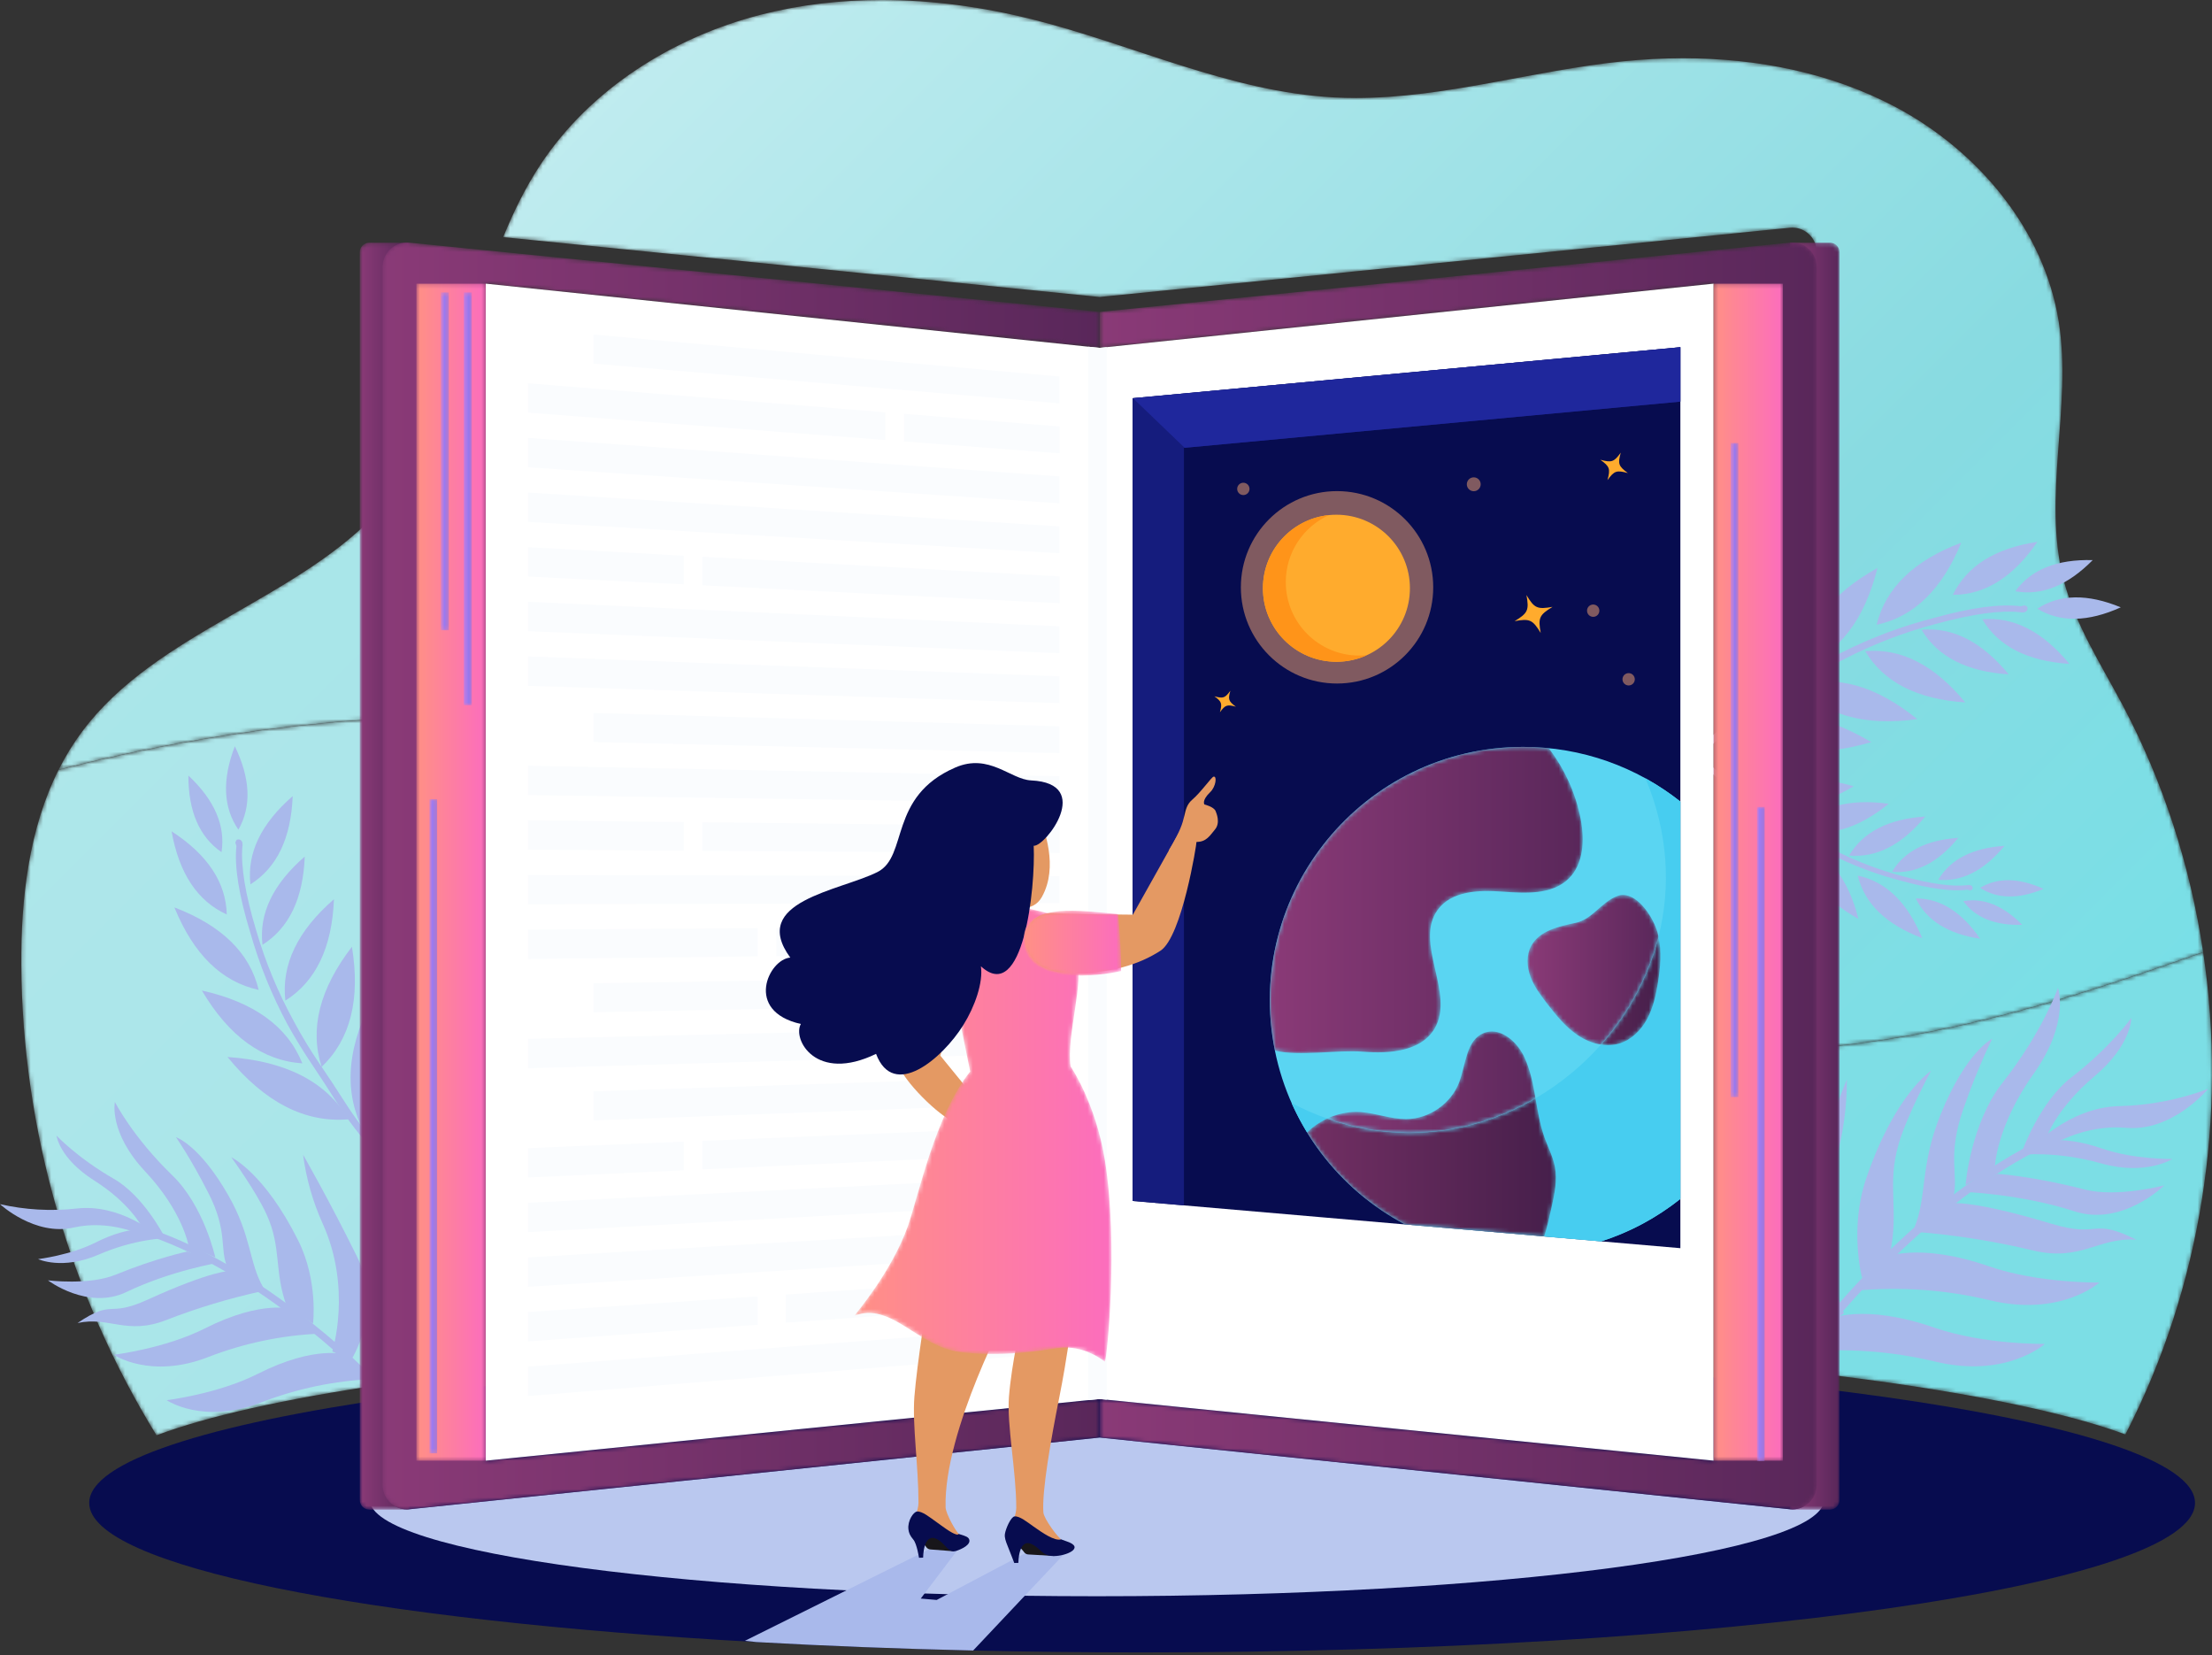 <svg width="540" height="404" viewBox="0 0 540 404" fill="none" xmlns="http://www.w3.org/2000/svg"><rect x="0" y="0" width="540" height="404" fill="#333333" stroke="none"/>    <mask id="mask0_54_16" style="mask-type:luminance" maskUnits="userSpaceOnUse" x="5" y="175" width="89" height="176">        <path d="M38.205 350.306C17.031 315.884 5.439 275.748 5.2 235.474C5.103 219.207 7.069 202.283 14.302 187.882C40.342 181.18 66.938 176.918 93.401 175.404V337.9C69.517 341.431 50.591 345.641 38.205 350.306Z" fill="white"/>    </mask>    <g mask="url(#mask0_54_16)">        <path d="M38.205 350.306C17.031 315.884 5.439 275.748 5.2 235.474C5.103 219.207 7.069 202.283 14.302 187.882C40.342 181.18 66.938 176.918 93.401 175.404V337.9C69.517 341.431 50.591 345.641 38.205 350.306Z" fill="url(#paint0_linear_54_16)"/>    </g>    <mask id="mask1_54_16" style="mask-type:luminance" maskUnits="userSpaceOnUse" x="14" y="123" width="80" height="65">        <path d="M14.302 187.882C15.934 184.633 17.833 181.512 20.038 178.559C38.332 154.034 73.001 146.482 93.401 123.765V175.404C66.938 176.918 40.342 181.18 14.302 187.882Z" fill="white"/>    </mask>    <g mask="url(#mask1_54_16)">        <path d="M14.302 187.882C15.934 184.633 17.833 181.512 20.038 178.559C38.332 154.034 73.001 146.482 93.401 123.765V175.404C66.938 176.918 40.342 181.18 14.302 187.882Z" fill="url(#paint1_linear_54_16)"/>    </g>    <mask id="mask2_54_16" style="mask-type:luminance" maskUnits="userSpaceOnUse" x="443" y="232" width="97" height="119">        <path d="M518.854 350.092C503.012 344.236 476.83 339.106 443.496 335.155V255.742C477.527 252.825 507.434 243.048 537.841 232.389C543.799 272.317 537.409 314.13 518.854 350.092Z" fill="white"/>    </mask>    <g mask="url(#mask2_54_16)">        <path d="M518.854 350.092C503.012 344.236 476.83 339.106 443.496 335.155V255.742C477.527 252.825 507.434 243.048 537.841 232.389C543.799 272.317 537.409 314.13 518.854 350.092Z" fill="url(#paint2_linear_54_16)"/>    </g>    <mask id="mask3_54_16" style="mask-type:luminance" maskUnits="userSpaceOnUse" x="122" y="0" width="416" height="256">        <path d="M443.496 255.742V61.511C443.496 58.189 440.793 55.551 437.546 55.551C437.347 55.551 437.145 55.563 436.942 55.583L268.449 72.483L122.843 57.878C125.365 51.69 128.284 45.71 131.966 40.143C144.137 21.739 164.183 9.105 185.743 3.587C195.386 1.119 205.314 -6.10352e-05 215.271 -6.10352e-05C227.568 -6.10352e-05 239.915 1.706 251.845 4.681C276.557 10.848 300.164 22.394 325.616 23.77C327.424 23.867 329.23 23.913 331.033 23.913C352.869 23.913 374.326 17.196 396.145 14.971C401.018 14.473 405.94 14.211 410.859 14.211C428.916 14.211 446.984 17.744 462.816 26.16C482.96 36.87 499.016 56.141 502.573 78.448C505.908 99.344 498.446 121.178 503.809 141.66C506.626 152.425 512.793 161.977 518.034 171.82C528.098 190.722 534.694 211.293 537.842 232.389C507.434 243.048 477.527 252.825 443.496 255.742Z" fill="white"/>    </mask>    <g mask="url(#mask3_54_16)">        <path d="M443.496 255.742V61.511C443.496 58.189 440.793 55.551 437.546 55.551C437.347 55.551 437.145 55.563 436.942 55.583L268.449 72.483L122.843 57.878C125.365 51.69 128.284 45.71 131.966 40.143C144.137 21.739 164.183 9.105 185.743 3.587C195.386 1.119 205.314 -6.10352e-05 215.271 -6.10352e-05C227.568 -6.10352e-05 239.915 1.706 251.845 4.681C276.557 10.848 300.164 22.394 325.616 23.77C327.424 23.867 329.23 23.913 331.033 23.913C352.869 23.913 374.326 17.196 396.145 14.971C401.018 14.473 405.94 14.211 410.859 14.211C428.916 14.211 446.984 17.744 462.816 26.16C482.96 36.87 499.016 56.141 502.573 78.448C505.908 99.344 498.446 121.178 503.809 141.66C506.626 152.425 512.793 161.977 518.034 171.82C528.098 190.722 534.694 211.293 537.842 232.389C507.434 243.048 477.527 252.825 443.496 255.742Z" fill="url(#paint3_linear_54_16)"/>    </g>    <path d="M85.099 273.178C74.452 274.091 64.598 269.024 55.537 257.975C69.799 258.943 79.653 264.01 85.099 273.178Z" fill="#A9B9EB"/>    <path d="M73.811 259.523C64.091 258.875 55.914 252.951 49.28 241.749C62.002 244.581 70.179 250.507 73.811 259.523Z" fill="#A9B9EB"/>    <path d="M63.148 241.594C54.105 239.626 47.249 232.916 42.579 221.464C54.148 225.885 61.004 232.595 63.148 241.594Z" fill="#A9B9EB"/>    <path d="M41.886 202.887C50.669 208.59 55.16 215.356 55.361 223.185C48.211 219.94 43.72 213.174 41.886 202.887Z" fill="#A9B9EB"/>    <path d="M45.987 189.273C52.375 195.274 55.073 201.509 54.08 207.976C48.681 204.26 45.983 198.026 45.987 189.273Z" fill="#A9B9EB"/>    <path d="M58.197 202.489C54.482 197.092 54.193 190.302 57.329 182.124C61.145 190.02 61.434 196.808 58.197 202.489Z" fill="#A9B9EB"/>    <path d="M91.813 242.123C96.222 255.851 95.121 266.978 88.51 275.498C83.717 265.866 84.818 254.742 91.813 242.123Z" fill="#A9B9EB"/>    <path d="M69.664 244.219C68.657 235.461 72.61 227.21 81.525 219.464C81.065 231.246 77.112 239.499 69.664 244.219Z" fill="#A9B9EB"/>    <path d="M74.397 209.049C74.006 219.304 70.566 226.485 64.078 230.589C63.195 222.971 66.635 215.79 74.397 209.049Z" fill="#A9B9EB"/>    <path d="M61.133 215.839C60.267 208.223 63.706 201.045 71.451 194.299C71.057 204.559 67.618 211.74 61.133 215.839Z" fill="#A9B9EB"/>    <path d="M100.861 291.418C83.307 272.834 85.349 273.389 76.594 260.428C74.227 256.929 72.086 253.453 70.173 250C66.343 242.873 63.297 235.352 61.089 227.57C58.315 218.501 57.19 211.483 57.714 206.513L57.538 205.891C57.422 205.736 57.434 205.52 57.567 205.379C57.596 205.19 57.702 205.023 57.859 204.916C58.051 204.86 58.252 204.85 58.448 204.887C58.636 204.916 58.804 205.02 58.911 205.178L59.138 205.518C59.19 205.712 59.202 205.913 59.175 206.112L59.252 206.161L59.168 206.588C58.762 211.453 59.886 218.282 62.541 227.075C64.777 234.76 67.849 242.179 71.7 249.197C73.6 252.742 75.681 256.188 77.935 259.52L78.527 260.384C75.533 251.155 77.995 241.383 85.913 231.062C88.013 243.887 85.552 253.662 78.527 260.384C87.203 273.067 84.903 272.135 102.023 290.248L100.861 291.418Z" fill="#A9B9EB"/>    <path d="M422.335 173.494C421.704 162.829 427.028 153.109 438.313 144.344C436.968 158.574 431.644 168.294 422.335 173.494Z" fill="#A9B9EB"/>    <path d="M439.922 162.666C440.825 152.966 446.964 144.948 458.336 138.612C455.169 151.255 449.03 159.273 439.922 162.666Z" fill="#A9B9EB"/>    <path d="M458.125 152.481C460.331 143.492 467.218 136.814 478.789 132.448C474.066 143.895 467.177 150.573 458.125 152.481Z" fill="#A9B9EB"/>    <path d="M497.378 132.244C491.447 140.873 484.565 145.186 476.733 145.181C480.165 138.119 487.045 133.807 497.378 132.244Z" fill="#A9B9EB"/>    <path d="M510.878 136.702C504.711 142.929 498.409 145.463 491.971 144.3C495.827 139 502.129 136.467 510.878 136.702Z" fill="#A9B9EB"/>    <path d="M497.346 148.559C502.84 144.989 509.633 144.878 517.729 148.229C509.735 151.835 502.94 151.947 497.346 148.559Z" fill="#A9B9EB"/>    <path d="M456.841 181.121C443.001 185.167 431.909 183.771 423.563 176.94C433.319 172.402 444.411 173.795 456.841 181.121Z" fill="#A9B9EB"/>    <path d="M455.327 158.924C464.109 158.147 472.253 162.316 479.762 171.431C467.997 170.662 459.85 166.493 455.327 158.924Z" fill="#A9B9EB"/>    <path d="M490.362 164.581C480.121 163.92 473.035 160.292 469.101 153.699C476.741 153.017 483.827 156.645 490.362 164.581Z" fill="#A9B9EB"/>    <path d="M483.924 151.144C491.558 150.479 498.645 154.104 505.185 162.025C494.939 161.36 487.85 157.735 483.924 151.144Z" fill="#A9B9EB"/>    <path d="M407.325 188.868C426.366 171.807 425.754 173.836 438.941 165.425C442.504 163.149 446.034 161.101 449.536 159.28C456.761 155.64 464.359 152.791 472.197 150.789C481.337 148.256 488.384 147.317 493.337 147.972L493.963 147.812C494.121 147.7 494.337 147.717 494.473 147.853C494.662 147.887 494.825 147.998 494.929 148.159C494.98 148.35 494.985 148.552 494.943 148.748C494.91 148.935 494.798 149.1 494.64 149.202L494.293 149.421C494.099 149.467 493.898 149.474 493.699 149.442L493.648 149.518L493.223 149.423C488.369 148.889 481.514 149.831 472.654 152.255C464.912 154.289 457.416 157.162 450.298 160.829C446.704 162.634 443.205 164.624 439.815 166.789L438.936 167.359C448.238 164.61 457.945 167.328 468.052 175.513C455.176 177.275 445.471 174.557 438.936 167.359C426.028 175.698 427.021 173.424 408.463 190.059L407.325 188.868Z" fill="#A9B9EB"/>    <path d="M426.269 197.706C425.788 205.828 429.843 213.228 438.434 219.901C437.412 209.066 433.357 201.669 426.269 197.706Z" fill="#A9B9EB"/>    <path d="M439.66 205.952C440.346 213.337 445.02 219.442 453.679 224.267C451.267 214.64 446.595 208.537 439.66 205.952Z" fill="#A9B9EB"/>    <path d="M453.519 213.708C455.198 220.551 460.442 225.633 469.251 228.958C465.655 220.243 460.411 215.159 453.519 213.708Z" fill="#A9B9EB"/>    <path d="M483.404 229.113C478.888 222.544 473.649 219.26 467.686 219.265C470.3 224.64 475.539 227.924 483.404 229.113Z" fill="#A9B9EB"/>    <path d="M493.684 225.721C488.988 220.979 484.188 219.049 479.289 219.935C482.223 223.971 487.02 225.898 493.684 225.721Z" fill="#A9B9EB"/>    <path d="M483.38 216.693C487.564 219.411 492.735 219.496 498.899 216.945C492.813 214.198 487.639 214.113 483.38 216.693Z" fill="#A9B9EB"/>    <path d="M452.54 191.901C442.003 188.822 433.558 189.882 427.205 195.085C434.633 198.538 443.079 197.478 452.54 191.901Z" fill="#A9B9EB"/>    <path d="M451.391 208.801C458.074 209.393 464.277 206.217 469.994 199.278C461.035 199.863 454.834 203.038 451.391 208.801Z" fill="#A9B9EB"/>    <path d="M478.063 204.493C470.266 204.996 464.869 207.757 461.876 212.778C467.693 213.298 473.088 210.536 478.063 204.493Z" fill="#A9B9EB"/>    <path d="M473.161 214.725C478.973 215.232 484.37 212.47 489.348 206.44C481.546 206.944 476.151 209.706 473.161 214.725Z" fill="#A9B9EB"/>    <path d="M414.843 186.004C429.338 198.992 428.875 197.449 438.914 203.85C441.625 205.583 444.314 207.144 446.981 208.529C452.48 211.301 458.265 213.47 464.233 214.994C471.19 216.923 476.556 217.639 480.327 217.139L480.805 217.261C480.924 217.346 481.089 217.334 481.193 217.229C481.337 217.203 481.46 217.12 481.54 216.996C481.579 216.851 481.582 216.698 481.55 216.55C481.526 216.407 481.441 216.28 481.32 216.203L481.055 216.038C480.907 216.001 480.754 215.996 480.604 216.021L480.565 215.962L480.242 216.035C476.546 216.443 471.326 215.722 464.582 213.878C458.685 212.33 452.977 210.141 447.561 207.352C444.824 205.976 442.159 204.462 439.579 202.812L438.91 202.38C445.993 204.474 453.383 202.404 461.078 196.17C451.274 194.828 443.884 196.898 438.91 202.38C429.084 196.031 429.838 197.762 415.71 185.096L414.843 186.004Z" fill="#A9B9EB"/>    <path d="M28.046 268.943C28.046 268.943 26.472 276.35 35.469 285.938C44.64 295.703 46.035 304.047 46.035 304.047L52.556 306.869C52.556 306.869 49.825 294.369 42.083 286.87C32.38 277.495 28.046 268.943 28.046 268.943Z" fill="#A9B9EB"/>    <path d="M13.801 277.161C13.801 277.161 14.462 282.701 22.974 288.098C31.662 293.587 34.585 299.334 34.585 299.334L39.948 301.462C39.948 301.462 34.95 291.806 27.789 287.702C18.84 282.563 13.801 277.161 13.801 277.161Z" fill="#A9B9EB"/>    <path d="M42.96 277.544C42.96 277.544 48.664 279.371 55.714 291.687C61.461 301.722 60.728 308.121 64.29 314.258L55.431 309.116C53.589 304.554 55.654 300.537 50.884 291.187C46.421 282.429 42.96 277.544 42.96 277.544Z" fill="#A9B9EB"/>    <path d="M97.403 304.578C97.403 304.578 101.127 309.293 100.108 323.432C99.283 334.968 94.324 337.992 94.017 340.688L90.103 336.194C91.729 331.265 95.124 330.753 96.38 320.33C97.548 310.553 97.403 304.578 97.403 304.578Z" fill="#A9B9EB"/>    <path d="M56.461 282.439C56.461 282.439 62.563 290.787 65.132 296.516C68.8 304.656 66.849 310.216 69.998 318.799L76.418 323.034C76.418 323.034 77.723 312.613 72.796 302.751C64.529 286.203 56.461 282.439 56.461 282.439Z" fill="#A9B9EB"/>    <path d="M73.991 281.832C74.743 287.586 76.332 293.196 78.708 298.489C86.023 314.477 81.117 329.811 81.117 329.811L85.625 332.068C85.625 332.068 93.681 319.954 87.16 306.699C80.254 292.699 73.991 281.832 73.991 281.832Z" fill="#A9B9EB"/>    <path d="M56.154 310.189C56.154 310.189 51.791 310.014 36.105 317.166C26.055 321.752 27.884 316.836 18.935 322.895C26.657 321.223 30.923 325.917 40.518 322.194C48.191 319.211 56.086 316.833 64.13 315.084L56.154 310.189Z" fill="#A9B9EB"/>    <path d="M27.776 330.644C27.776 330.644 36.698 336.725 50.864 331.19C59.591 327.805 68.815 325.88 78.167 325.487L71.529 319.546C71.529 319.546 64.173 317.052 49.996 324.223C40.254 329.147 27.776 330.644 27.776 330.644Z" fill="#A9B9EB"/>    <path d="M40.69 341.729C40.69 341.729 49.612 347.811 63.778 342.275C72.505 338.892 81.729 336.966 91.081 336.575L84.443 330.632C84.443 330.632 77.087 328.139 62.91 335.308C53.168 340.232 40.69 341.729 40.69 341.729Z" fill="#A9B9EB"/>    <path d="M9.303 307.301C9.303 307.301 15.227 310.053 24.048 306.216C32.992 302.324 40.419 302.205 40.419 302.205L36.967 300.285C36.967 300.285 32.318 298.71 23.355 303.238C17.191 306.35 9.303 307.301 9.303 307.301Z" fill="#A9B9EB"/>    <path d="M45.736 305.449C45.736 305.449 38.379 306.942 28.183 311.118C21.742 313.734 11.71 312.484 11.71 312.484C11.71 312.484 21.436 319.855 30.872 315.324C41.692 310.123 53.37 308.175 53.37 308.175L45.736 305.449Z" fill="#A9B9EB"/>    <path d="M37.999 301.166C37.999 301.166 29.191 293.713 18.672 294.958C12.432 295.643 6.121 295.281 0 293.888C0 293.888 8.48 301.77 18.011 299.586C26.815 297.594 34.54 301.414 34.54 301.414L37.999 301.166Z" fill="#A9B9EB"/>    <path d="M93.266 341.106L94.565 340.019C87.858 332.003 61.228 307.461 34.781 299.312L34.282 300.933C60.362 308.971 86.641 333.194 93.266 341.106Z" fill="#A9B9EB"/>    <path d="M502.389 241.113C502.389 241.113 505.398 249.5 496.429 262.107C487.287 274.955 486.984 284.902 486.984 284.902L479.83 289.229C479.83 289.229 481.028 274.219 488.867 264.245C498.693 251.774 502.389 241.113 502.389 241.113Z" fill="#A9B9EB"/>    <path d="M520.303 248.432C520.303 248.432 520.412 254.999 511.344 262.646C502.083 270.424 499.588 277.59 499.588 277.59L493.672 280.922C493.672 280.922 497.967 268.868 505.665 262.947C515.285 255.533 520.303 248.432 520.303 248.432Z" fill="#A9B9EB"/>    <path d="M486.363 253.512C486.363 253.512 480 256.548 473.736 272.025C468.628 284.64 470.499 291.986 467.32 299.708L476.833 292.306C478.257 286.693 475.212 282.339 479.289 270.676C483.103 259.756 486.363 253.512 486.363 253.512Z" fill="#A9B9EB"/>    <path d="M427.172 293.677C427.172 293.677 423.578 299.766 427.009 316.093C429.802 329.414 436.066 332.151 436.852 335.248L440.703 329.384C438.024 323.895 433.983 323.839 430.865 311.885C427.951 300.666 427.172 293.677 427.172 293.677Z" fill="#A9B9EB"/>    <path d="M471.397 261.362C471.397 261.362 465.606 272.067 463.522 279.155C460.537 289.226 463.694 295.4 461.384 305.908L454.569 311.866C454.569 311.866 451.395 299.921 455.574 287.639C462.587 267.031 471.397 261.362 471.397 261.362Z" fill="#A9B9EB"/>    <path d="M450.859 263.437C450.895 270.264 449.934 277.061 448.003 283.611C442.011 303.413 450.167 320.517 450.167 320.517L445.268 323.861C445.268 323.861 433.952 311.014 439.451 294.524C445.28 277.102 450.859 263.437 450.859 263.437Z" fill="#A9B9EB"/>    <path d="M476.161 293.67C476.161 293.67 481.22 292.774 500.647 298.623C513.093 302.377 510.179 296.934 521.577 302.578C512.307 301.855 508.08 308.005 496.298 305.187C486.877 302.928 477.294 301.409 467.638 300.647L476.161 293.67Z" fill="#A9B9EB"/>    <path d="M512.499 313.018C512.499 313.018 503.061 321.527 485.664 317.321C474.95 314.758 463.888 313.977 452.922 315.006L459.717 307.022C459.717 307.022 467.9 302.947 485.569 309.058C497.71 313.251 512.499 313.018 512.499 313.018Z" fill="#A9B9EB"/>    <path d="M499.2 327.996C499.2 327.996 489.762 336.505 472.365 332.299C461.651 329.736 450.59 328.955 439.623 329.984L446.42 322C446.42 322 454.601 317.925 472.27 324.036C484.411 328.232 499.2 327.996 499.2 327.996Z" fill="#A9B9EB"/>    <path d="M530.333 282.863C530.333 282.863 523.864 287.013 512.967 283.943C501.921 280.822 493.24 281.861 493.24 281.861L496.963 279.078C496.963 279.078 502.132 276.503 513.305 280.359C520.985 283.009 530.333 282.863 530.333 282.863Z" fill="#A9B9EB"/>    <path d="M487.556 286.489C487.556 286.489 496.373 287.062 508.924 290.316C516.85 292.342 528.35 289.292 528.35 289.292C528.35 289.292 518.18 299.429 506.456 295.645C493.014 291.299 479.087 290.882 479.087 290.882L487.556 286.489Z" fill="#A9B9EB"/>    <path d="M495.897 280.267C495.897 280.267 504.986 270.179 517.45 269.96C524.834 269.768 532.136 268.346 539.053 265.747C539.053 265.747 530.416 276.287 518.954 275.253C508.371 274.328 499.97 280.007 499.97 280.007L495.897 280.267Z" fill="#A9B9EB"/>    <path d="M437.794 335.616L436.107 334.553C442.654 324.14 469.81 291.294 499.356 277.595L500.195 279.405C471.06 292.917 444.263 325.336 437.794 335.616Z" fill="#A9B9EB"/>    <path d="M535.854 366.808C535.854 386.957 420.774 403.289 278.816 403.289C264.774 403.289 250.998 403.129 237.566 402.823C219.202 402.401 201.494 401.704 184.652 400.763C89.278 395.431 21.78 382.237 21.78 366.808C21.78 346.658 136.857 330.326 278.816 330.326C420.774 330.326 535.854 346.658 535.854 366.808Z" fill="#070C4F"/>    <path d="M267.781 389.578C169.735 389.578 90.253 379.024 90.253 366.004C90.253 364.488 91.335 363.002 93.401 361.563V362.425C93.401 365.747 96.106 368.385 99.352 368.385C99.558 368.385 99.766 368.373 99.977 368.351L268.449 350.849L436.919 368.351C437.131 368.373 437.339 368.385 437.546 368.385C440.727 368.385 443.387 365.851 443.491 362.621C444.688 363.728 445.306 364.856 445.306 366.004C445.306 379.024 365.825 389.578 267.781 389.578Z" fill="#BAC8EF"/>    <path d="M260.021 379.022L237.566 402.823C219.203 402.401 201.495 401.707 184.653 400.763L181.84 400.462L226.697 378.172L233.979 377.99L224.775 390.146L228.665 390.486L250.491 378.961L260.021 379.022Z" fill="#A9B9EB"/>    <mask id="mask4_54_16" style="mask-type:luminance" maskUnits="userSpaceOnUse" x="436" y="59" width="14" height="310">        <path d="M446.726 368.438H436.941V59.223H446.726C448.02 59.223 449.07 60.271 449.07 61.567V366.094C449.07 367.388 448.02 368.438 446.726 368.438Z" fill="white"/>    </mask>    <g mask="url(#mask4_54_16)">        <path d="M446.726 368.438H436.941V59.223H446.726C448.02 59.223 449.07 60.271 449.07 61.567V366.094C449.07 367.388 448.02 368.438 446.726 368.438Z" fill="url(#paint4_linear_54_16)"/>    </g>    <mask id="mask5_54_16" style="mask-type:luminance" maskUnits="userSpaceOnUse" x="268" y="59" width="176" height="310">        <path d="M437.546 368.385C437.34 368.385 437.131 368.373 436.92 368.351L268.449 350.849L268.488 350.844V341.445L270.175 341.615L418.316 356.489V69.228L270.175 84.723L268.488 84.9V76.127L268.449 76.122L436.942 59.222C437.146 59.203 437.347 59.191 437.546 59.191C440.793 59.191 443.497 61.829 443.497 65.151V259.382V338.795V362.425C443.497 362.49 443.494 362.556 443.492 362.621C443.387 365.851 440.728 368.385 437.546 368.385Z" fill="white"/>    </mask>    <g mask="url(#mask5_54_16)">        <path d="M437.546 368.385C437.34 368.385 437.131 368.373 436.92 368.351L268.449 350.849L268.488 350.844V341.445L270.175 341.615L418.316 356.489V69.228L270.175 84.723L268.488 84.9V76.127L268.449 76.122L436.942 59.222C437.146 59.203 437.347 59.191 437.546 59.191C440.793 59.191 443.497 61.829 443.497 65.151V259.382V338.795V362.425C443.497 362.49 443.494 362.556 443.492 362.621C443.387 365.851 440.728 368.385 437.546 368.385Z" fill="url(#paint5_linear_54_16)"/>    </g>    <path d="M418.316 69.228V356.489L270.174 341.615L268.449 341.443L268.41 341.438V84.907L268.449 84.905L270.174 84.723L418.316 69.228Z" fill="white"/>    <mask id="mask6_54_16" style="mask-type:luminance" maskUnits="userSpaceOnUse" x="418" y="69" width="18" height="288">        <path d="M435.25 356.491H418.313V69.228H435.25V356.491Z" fill="white"/>    </mask>    <g mask="url(#mask6_54_16)">        <path d="M435.25 356.491H418.313V69.228H435.25V356.491Z" fill="url(#paint6_linear_54_16)"/>    </g>    <mask id="mask7_54_16" style="mask-type:luminance" maskUnits="userSpaceOnUse" x="422" y="108" width="3" height="160">        <path d="M424.371 267.761H422.498V108.11H424.371V267.761Z" fill="white"/>    </mask>    <g mask="url(#mask7_54_16)">        <path d="M424.371 267.761H422.498V108.11H424.371V267.761Z" fill="url(#paint7_linear_54_16)"/>    </g>    <mask id="mask8_54_16" style="mask-type:luminance" maskUnits="userSpaceOnUse" x="428" y="196" width="3" height="161">        <path d="M430.799 356.588H428.926V196.936H430.799V356.588Z" fill="white"/>    </mask>    <g mask="url(#mask8_54_16)">        <path d="M430.799 356.588H428.926V196.936H430.799V356.588Z" fill="url(#paint8_linear_54_16)"/>    </g>    <mask id="mask9_54_16" style="mask-type:luminance" maskUnits="userSpaceOnUse" x="87" y="59" width="13" height="310">        <path d="M90.172 368.438H99.956V59.223H90.172C88.878 59.223 87.828 60.271 87.828 61.567V366.094C87.828 367.388 88.878 368.438 90.172 368.438Z" fill="white"/>    </mask>    <g mask="url(#mask9_54_16)">        <path d="M90.172 368.438H99.956V59.223H90.172C88.878 59.223 87.828 60.271 87.828 61.567V366.094C87.828 367.388 88.878 368.438 90.172 368.438Z" fill="url(#paint9_linear_54_16)"/>    </g>    <mask id="mask10_54_16" style="mask-type:luminance" maskUnits="userSpaceOnUse" x="93" y="59" width="176" height="310">        <path d="M99.352 368.385C96.106 368.385 93.401 365.747 93.401 362.425V361.563V341.54V179.044V127.405V65.151C93.401 61.829 96.104 59.191 99.352 59.191C99.551 59.191 99.753 59.203 99.956 59.222L122.843 61.518L268.449 76.122L268.488 76.127V84.9L268.449 84.905L265.785 84.626L118.583 69.228V356.489L265.663 341.719L268.449 341.443L268.488 341.445V350.844L268.449 350.849L99.977 368.351C99.767 368.373 99.558 368.385 99.352 368.385Z" fill="white"/>    </mask>    <g mask="url(#mask10_54_16)">        <path d="M99.352 368.385C96.106 368.385 93.401 365.747 93.401 362.425V361.563V341.54V179.044V127.405V65.151C93.401 61.829 96.104 59.191 99.352 59.191C99.551 59.191 99.753 59.203 99.956 59.222L122.843 61.518L268.449 76.122L268.488 76.127V84.9L268.449 84.905L265.785 84.626L118.583 69.228V356.489L265.663 341.719L268.449 341.443L268.488 341.445V350.844L268.449 350.849L99.977 368.351C99.767 368.373 99.558 368.385 99.352 368.385Z" fill="url(#paint10_linear_54_16)"/>    </g>    <path d="M268.485 84.907V341.438L268.449 341.443L265.663 341.72L118.583 356.489V69.228L265.784 84.626L268.449 84.905L268.485 84.907Z" fill="white"/>    <mask id="mask11_54_16" style="mask-type:luminance" maskUnits="userSpaceOnUse" x="101" y="69" width="18" height="288">        <path d="M101.648 356.491H118.583V69.228H101.648V356.491Z" fill="white"/>    </mask>    <g mask="url(#mask11_54_16)">        <path d="M101.648 356.491H118.583V69.228H101.648V356.491Z" fill="url(#paint11_linear_54_16)"/>    </g>    <mask id="mask12_54_16" style="mask-type:luminance" maskUnits="userSpaceOnUse" x="104" y="195" width="3" height="160">        <path d="M106.713 354.698H104.839V195.046H106.713V354.698Z" fill="white"/>    </mask>    <g mask="url(#mask12_54_16)">        <path d="M106.713 354.698H104.839V195.046H106.713V354.698Z" fill="url(#paint12_linear_54_16)"/>    </g>    <mask id="mask13_54_16" style="mask-type:luminance" maskUnits="userSpaceOnUse" x="107" y="71" width="3" height="83">        <path d="M109.565 153.82H107.617V71.371H109.565V153.82Z" fill="white"/>    </mask>    <g mask="url(#mask13_54_16)">        <path d="M109.565 153.82H107.617V71.371H109.565V153.82Z" fill="url(#paint13_linear_54_16)"/>    </g>    <mask id="mask14_54_16" style="mask-type:luminance" maskUnits="userSpaceOnUse" x="113" y="71" width="3" height="102">        <path d="M115.178 172.13H113.23V71.371H115.178V172.13Z" fill="white"/>    </mask>    <g mask="url(#mask14_54_16)">        <path d="M115.178 172.13H113.23V71.371H115.178V172.13Z" fill="url(#paint14_linear_54_16)"/>    </g>    <path d="M270.174 341.615L268.488 341.445V84.9L270.174 84.723V341.615Z" fill="#FAFCFE"/>    <mask id="mask15_54_16" style="mask-type:luminance" maskUnits="userSpaceOnUse" x="268" y="84" width="1" height="258">        <path d="M268.449 341.443L268.485 341.438V84.907L268.449 84.905L268.488 84.9V341.445L268.449 341.443Z" fill="white"/>    </mask>    <g mask="url(#mask15_54_16)">        <path d="M268.449 341.443L268.485 341.438V84.907L268.449 84.905L268.488 84.9V341.445L268.449 341.443Z" fill="url(#paint15_linear_54_16)"/>    </g>    <path d="M265.663 341.72V84.626H265.784L268.449 84.905L268.485 84.907V341.438L268.449 341.443L265.663 341.72Z" fill="#FAFCFE"/>    <path d="M258.635 98.441L144.885 88.734V81.648L258.635 91.894V98.441Z" fill="#FAFCFE"/>    <path d="M258.635 122.83L128.908 114.038V106.877L258.635 116.283V122.83Z" fill="#FAFCFE"/>    <path d="M258.635 135.025L128.908 127.373V120.212L258.635 128.478V135.025Z" fill="#FAFCFE"/>    <path d="M216.15 107.384L128.908 100.703V93.544L216.15 100.635V107.384Z" fill="#FAFCFE"/>    <path d="M258.696 110.641L220.688 107.731V101.004L258.696 104.093V110.641Z" fill="#FAFCFE"/>    <path d="M258.635 159.416L128.908 154.039V146.88L258.635 152.866V159.416Z" fill="#FAFCFE"/>    <path d="M258.635 171.611L128.908 167.374V160.213L258.635 165.064V171.611Z" fill="#FAFCFE"/>    <path d="M258.635 196L128.908 194.041V186.882L258.635 189.452V196Z" fill="#FAFCFE"/>    <path d="M258.635 183.805L144.885 181.09V174.004L258.635 177.258V183.805Z" fill="#FAFCFE"/>    <path d="M128.908 260.712V253.551L258.635 250.427V256.975L128.908 260.712Z" fill="#FAFCFE"/>    <path d="M128.908 314.047V306.886L258.635 299.205V305.755L128.908 314.047Z" fill="#FAFCFE"/>    <path d="M128.908 340.715V333.554L258.635 323.597V330.144L128.908 340.715Z" fill="#FAFCFE"/>    <path d="M128.908 300.712V293.553L258.635 287.011V293.56L128.908 300.712Z" fill="#FAFCFE"/>    <path d="M144.885 247.056V239.973L258.635 238.23V244.78L144.885 247.056Z" fill="#FAFCFE"/>    <path d="M144.885 273.445V266.359L258.635 262.622V269.169L144.885 273.445Z" fill="#FAFCFE"/>    <path d="M258.696 147.224L171.454 142.842V135.884L258.696 140.677V147.224Z" fill="#FAFCFE"/>    <path d="M166.915 142.616L128.908 140.706V133.545L166.915 135.634V142.616Z" fill="#FAFCFE"/>    <path d="M128.908 220.709V213.55L258.635 213.841V220.391L128.908 220.709Z" fill="#FAFCFE"/>    <path d="M258.696 208.197L171.454 207.643V200.686L258.696 201.647V208.197Z" fill="#FAFCFE"/>    <path d="M166.915 207.617L128.908 207.376V200.215L166.915 200.635V207.617Z" fill="#FAFCFE"/>    <path d="M171.454 285.407V278.447L258.696 274.814V281.361L171.454 285.407Z" fill="#FAFCFE"/>    <path d="M128.908 287.38V280.218L166.915 278.636V285.618L128.908 287.38Z" fill="#FAFCFE"/>    <path d="M189.538 233.362V226.487L258.696 226.036V232.586L189.538 233.362Z" fill="#FAFCFE"/>    <path d="M128.908 234.044V226.883L185 226.516V233.413L128.908 234.044Z" fill="#FAFCFE"/>    <path d="M191.802 322.808V315.945L260.963 311.242V317.78L191.802 322.808Z" fill="#FAFCFE"/>    <path d="M128.908 327.38V320.221L185 316.406V323.303L128.908 327.38Z" fill="#FAFCFE"/>    <path d="M410.218 84.742V304.631L391.052 302.979L390.93 302.967L376.976 301.765L343.002 298.839L341.946 298.749L322.444 297.067L276.508 293.107V97.192L410.218 84.742Z" fill="#070C4F"/>    <path d="M410.218 84.742V98.019L289.198 109.289L289.03 109.304V294.187L276.508 293.107V97.192L276.588 97.184L410.218 84.742Z" fill="#151C7D"/>    <path d="M410.218 84.742V98.019L289.198 109.289L276.588 97.184L410.218 84.742Z" fill="#1F279C"/>    <path d="M261.659 322.425L249.283 322.886C249.283 322.886 246.963 332.598 246.307 340.936C245.769 347.796 248.096 359.071 248.094 368.009C248.091 369.662 246.938 372.263 246.742 373.513C246.036 378.029 259.111 375.719 259.111 375.719C258.298 375.306 254.825 370.693 254.711 369.108C254.338 363.891 256.502 351.56 258.626 340.907C260.511 331.45 261.659 322.425 261.659 322.425Z" fill="#E49963"/>    <path d="M226.396 317.202C226.396 317.202 223.882 332.554 223.226 340.89C222.685 347.753 224.229 357.851 224.224 366.786C224.224 368.438 223.069 371.042 222.872 372.292C222.168 376.808 224.823 373.513 226.075 374.765C227.328 376.017 229.126 375.243 229.126 375.243L235.887 375.384C235.887 375.384 235.637 375.02 234.193 374.469C233.516 374.095 230.885 369.475 230.842 367.888C230.327 349.136 246.645 318.913 246.645 318.913L226.396 317.202Z" fill="#E49963"/>    <path d="M230.283 374.595C227.716 374.828 226.017 373.146 223.978 371.833C224.071 373.37 223.966 373.988 223.969 375.522C225.041 376.238 225.777 377.104 226.163 377.631C226.386 377.934 226.728 378.126 227.102 378.155L232.97 378.611C232.97 378.611 231.106 374.52 230.283 374.595Z" fill="#18161A"/>    <path d="M234.05 374.374C234.05 374.374 233.899 374.636 233.428 374.491C232.016 374.051 230.266 372.632 228.39 371.309C226.973 370.312 225.083 368.759 223.855 368.907C222.974 369.013 221.532 371.171 221.765 373.234C221.862 374.102 222.122 374.76 222.979 375.777C223.835 376.796 224.35 380.189 224.35 380.189L225.355 380.157C225.355 380.157 225.355 374.168 228.512 375.541C230.788 376.532 231.3 379.041 233.324 378.553C234.979 378.019 236.957 376.981 236.624 375.789C236.438 375.117 235.768 374.898 234.05 374.374Z" fill="#070C4F"/>    <path d="M254.153 375.816C251.583 376.049 249.887 374.367 247.849 373.054C247.941 374.59 247.836 375.209 247.836 376.743C248.911 377.459 249.647 378.327 250.033 378.852C250.256 379.155 250.598 379.347 250.972 379.376L257.357 379.754C257.357 379.754 254.976 375.741 254.153 375.816Z" fill="#18161A"/>    <path d="M260.421 376.194C259.314 375.825 259.057 375.687 259.057 375.687C257.487 376.206 254.463 374.085 252.26 372.53C250.843 371.532 248.896 369.948 247.671 370.096C246.787 370.2 245.513 373.068 245.322 374.377C245.193 375.24 245.511 376.141 245.999 377.342C246.732 379.148 247.605 381.465 247.605 381.465L248.607 381.434C248.607 381.434 248.61 375.444 251.765 376.818C254.043 377.81 254.339 379.732 257.193 379.774C260.232 379.817 265.034 377.73 260.421 376.194Z" fill="#070C4F"/>    <path d="M253.573 198.956C252.226 195.544 249.972 194.08 249.972 194.08L249.569 193.91L231.931 196.187C231.931 196.187 237.353 210.048 237.658 210.412C237.962 210.776 247.186 221.274 247.186 221.274C247.186 221.274 252.083 222.964 254.345 218.913C258.465 211.529 254.922 202.368 253.573 198.956Z" fill="#E49963"/>    <path d="M235.144 236.051L223.549 237.726C223.149 238.73 218.125 256.045 219.329 259.858C220.533 263.67 228.878 272.283 233.695 274.29C238.51 276.297 238.711 268.871 238.711 268.871L229.565 257.649L235.144 236.051Z" fill="#E49963"/>    <mask id="mask16_54_16" style="mask-type:luminance" maskUnits="userSpaceOnUse" x="208" y="221" width="64" height="112">        <path d="M269.728 283.174C267.456 269.086 261.351 260.251 261.351 260.251C260.288 253.004 264.843 238.859 262.761 234.362L257.031 223.155L249.421 221.359L229.274 223.607C229.274 223.607 236.768 261.454 236.848 261.515C228.31 272.108 224.221 291.893 221.627 299.261C217.705 310.39 208.532 321.145 208.532 321.145C217.485 317.566 224.085 328.688 234.317 329.967C244.548 331.248 254.109 329.627 258.189 329.02C264.654 328.054 269.728 332.34 269.728 332.34C270.238 331.466 273.087 303.993 269.728 283.174Z" fill="white"/>    </mask>    <g mask="url(#mask16_54_16)">        <path d="M269.728 283.174C267.456 269.086 261.351 260.251 261.351 260.251C260.288 253.004 264.843 238.859 262.761 234.362L257.031 223.155L249.421 221.359L229.274 223.607C229.274 223.607 236.768 261.454 236.848 261.515C228.31 272.108 224.221 291.893 221.627 299.261C217.705 310.39 208.532 321.145 208.532 321.145C217.485 317.566 224.085 328.688 234.317 329.967C244.548 331.248 254.109 329.627 258.189 329.02C264.654 328.054 269.728 332.34 269.728 332.34C270.238 331.466 273.087 303.993 269.728 283.174Z" fill="url(#paint16_linear_54_16)"/>    </g>    <path d="M296.607 202.443C295.427 203.846 294.517 205.52 292.088 205.476C292.088 205.476 290.008 210.951 287.829 215.229L285.378 207.454C286.448 205.814 288.166 202.576 288.739 200.562C288.889 200.038 289.011 199.504 289.154 198.977C289.477 197.684 289.7 196.337 291.044 195.182C293.25 193.289 295.747 189.654 296.257 189.554C297.15 189.341 296.832 191.988 295.461 193.306C293.27 195.413 294.032 196.34 294.032 196.34C294.032 196.34 296.342 196.888 296.764 197.97C296.958 198.463 297.983 200.8 296.607 202.443Z" fill="#E49963"/>    <path d="M287.781 203.222L276.559 223.235C276.559 223.235 261.703 223.143 257.487 222.842C251.729 222.43 250.268 227.866 250.268 227.866C250.178 230.55 250.809 237.403 261.724 237.517C270.987 237.597 278.066 235.432 283.308 232.025C288.55 228.618 292.168 205.806 292.088 205.476C289.812 202.572 287.781 203.222 287.781 203.222Z" fill="#E49963"/>    <path d="M251.714 190.467C246.666 190.236 241.473 183.735 233.215 187.319C216.764 194.456 221.836 209.017 214.177 212.844C204.982 217.443 182.857 219.952 192.923 233.707C187.677 234.105 181.583 246.785 195.501 249.913C193.409 253.628 199.17 264.337 213.866 257.205C218.133 268.514 230.041 258.377 235.154 250.199C238.027 245.603 240.034 239.764 239.464 235.833C249.807 245.314 252.818 216.719 252.35 206.42C255.172 206.69 267.085 191.171 251.714 190.467Z" fill="#070C4F"/>    <mask id="mask17_54_16" style="mask-type:luminance" maskUnits="userSpaceOnUse" x="249" y="222" width="25" height="17">        <path d="M272.951 223.087C272.951 223.087 273.616 229.006 273.691 236.995C268.956 238.106 249.498 240.992 249.943 228.637C250.311 220.202 264.442 222.347 272.951 223.087Z" fill="white"/>    </mask>    <g mask="url(#mask17_54_16)">        <path d="M272.951 223.087C272.951 223.087 273.616 229.006 273.691 236.995C268.956 238.106 249.498 240.992 249.943 228.637C250.311 220.202 264.442 222.347 272.951 223.087Z" fill="url(#paint17_linear_54_16)"/>    </g>    <path d="M326.402 166.82C313.436 166.82 302.923 156.308 302.923 143.341C302.923 130.373 313.436 119.862 326.402 119.862C339.368 119.862 349.881 130.373 349.881 143.341C349.881 156.308 339.368 166.82 326.402 166.82Z" fill="#805A60"/>    <path d="M344.196 143.567C344.196 153.478 336.161 161.51 326.252 161.51C316.341 161.51 308.309 153.478 308.309 143.567C308.309 133.659 316.341 125.624 326.252 125.624C336.161 125.624 344.196 133.659 344.196 143.567Z" fill="#FFAB2D"/>    <path d="M331.834 160.001C321.923 160.001 313.89 151.968 313.89 142.058C313.89 134.794 318.207 128.54 324.413 125.718C315.368 126.638 308.309 134.277 308.309 143.567C308.309 153.478 316.341 161.51 326.252 161.51C328.897 161.51 331.409 160.938 333.671 159.909C333.066 159.97 332.455 160.001 331.834 160.001Z" fill="#FF9419"/>    <path d="M343.002 298.839C326.922 290.343 314.96 274.913 311.228 256.392C303.504 217.967 332.889 182.289 371.851 182.289C386.184 182.289 399.54 187.171 410.218 195.629V292.629C404.416 297.228 397.866 300.724 390.93 302.967L343.002 298.839Z" fill="#5AD5F2"/>    <mask id="mask18_54_16" style="mask-type:luminance" maskUnits="userSpaceOnUse" x="310" y="182" width="77" height="76">        <path d="M382.934 214.453C378.852 218.428 372.368 218.028 366.687 217.603C361.003 217.178 354.32 217.443 350.974 222.054C345.123 230.115 355.269 242.426 350.226 251.017C346.94 256.611 339.175 257.227 332.71 256.676C326.446 256.142 317.266 257.941 311.23 256.392C310.432 252.43 310.012 248.328 310.012 244.13C310.012 209.976 337.699 182.289 371.851 182.289C373.955 182.289 376.032 182.396 378.078 182.599C381.995 187.717 384.73 193.743 385.909 200.079C386.841 205.096 386.586 210.893 382.934 214.453Z" fill="white"/>    </mask>    <g mask="url(#mask18_54_16)">        <path d="M382.934 214.453C378.852 218.428 372.368 218.028 366.687 217.603C361.003 217.178 354.32 217.443 350.974 222.054C345.123 230.115 355.269 242.426 350.226 251.017C346.94 256.611 339.175 257.227 332.71 256.676C326.446 256.142 317.266 257.941 311.23 256.392C310.432 252.43 310.012 248.328 310.012 244.13C310.012 209.976 337.699 182.289 371.851 182.289C373.955 182.289 376.032 182.396 378.078 182.599C381.995 187.717 384.73 193.743 385.909 200.079C386.841 205.096 386.586 210.893 382.934 214.453Z" fill="url(#paint18_linear_54_16)"/>    </g>    <mask id="mask19_54_16" style="mask-type:luminance" maskUnits="userSpaceOnUse" x="320" y="251" width="55" height="42">        <path d="M333.467 292.617C328.295 288.518 323.796 283.611 320.158 278.085C323.789 283.594 328.293 288.513 333.467 292.617ZM320.134 278.046C320.127 278.037 320.12 278.025 320.112 278.012C320.12 278.025 320.127 278.034 320.134 278.046ZM344.064 276.476C337.473 276.476 330.715 275.375 323.978 272.999C324 272.989 324.022 272.979 324.044 272.97C326.264 271.943 328.693 271.378 331.14 271.378C331.484 271.378 331.829 271.39 332.176 271.412C335.896 271.659 339.483 273.127 343.208 273.127C343.237 273.127 343.264 273.127 343.293 273.127C348.891 273.093 354.286 269.325 356.242 264.08C357.863 259.741 357.931 253.844 362.231 252.116C362.879 251.857 363.534 251.735 364.185 251.735C367.473 251.735 370.628 254.786 372.12 257.994C373.593 261.156 374.251 264.585 374.855 268.041C365.655 273.389 355.092 276.476 344.064 276.476Z" fill="white"/>    </mask>    <g mask="url(#mask19_54_16)">        <path d="M333.467 292.617C328.295 288.518 323.796 283.611 320.158 278.085C323.789 283.594 328.293 288.513 333.467 292.617ZM320.134 278.046C320.127 278.037 320.12 278.025 320.112 278.012C320.12 278.025 320.127 278.034 320.134 278.046ZM344.064 276.476C337.473 276.476 330.715 275.375 323.978 272.999C324 272.989 324.022 272.979 324.044 272.97C326.264 271.943 328.693 271.378 331.14 271.378C331.484 271.378 331.829 271.39 332.176 271.412C335.896 271.659 339.483 273.127 343.208 273.127C343.237 273.127 343.264 273.127 343.293 273.127C348.891 273.093 354.286 269.325 356.242 264.08C357.863 259.741 357.931 253.844 362.231 252.116C362.879 251.857 363.534 251.735 364.185 251.735C367.473 251.735 370.628 254.786 372.12 257.994C373.593 261.156 374.251 264.585 374.855 268.041C365.655 273.389 355.092 276.476 344.064 276.476Z" fill="url(#paint19_linear_54_16)"/>    </g>    <mask id="mask20_54_16" style="mask-type:luminance" maskUnits="userSpaceOnUse" x="372" y="218" width="33" height="37">        <path d="M390.843 254.948C388.812 254.631 386.824 253.776 385.113 252.616C382.16 250.614 379.881 247.78 377.697 244.955C376.115 242.909 374.538 240.808 373.632 238.386C372.727 235.966 372.567 233.144 373.79 230.868C375.782 227.157 380.5 226.102 384.623 225.235C388.746 224.369 390.816 220.28 394.728 218.719C395.228 218.52 395.728 218.428 396.223 218.428C400.096 218.428 403.649 224.056 404.634 227.577C404.729 227.917 404.814 228.259 404.889 228.601C402.409 238.461 397.478 247.472 390.843 254.948Z" fill="white"/>    </mask>    <g mask="url(#mask20_54_16)">        <path d="M390.843 254.948C388.812 254.631 386.824 253.776 385.113 252.616C382.16 250.614 379.881 247.78 377.697 244.955C376.115 242.909 374.538 240.808 373.632 238.386C372.727 235.966 372.567 233.144 373.79 230.868C375.782 227.157 380.5 226.102 384.623 225.235C388.746 224.369 390.816 220.28 394.728 218.719C395.228 218.52 395.728 218.428 396.223 218.428C400.096 218.428 403.649 224.056 404.634 227.577C404.729 227.917 404.814 228.259 404.889 228.601C402.409 238.461 397.478 247.472 390.843 254.948Z" fill="url(#paint20_linear_54_16)"/>    </g>    <path d="M391.049 302.979C390.942 302.979 388.54 302.768 385.747 302.52L390.93 302.967L391.051 302.979C391.051 302.979 391.051 302.979 391.049 302.979Z" fill="white"/>    <path d="M391.051 302.979L390.93 302.967C394.031 301.964 397.055 300.71 399.972 299.22C397.106 300.7 394.124 301.96 391.051 302.979ZM390.93 302.967L385.746 302.52C385.744 302.52 385.742 302.52 385.737 302.52L390.93 302.967ZM343.001 298.839C339.628 297.06 336.437 294.973 333.467 292.616C336.187 294.771 339.092 296.703 342.155 298.382L342.157 298.385C342.186 298.399 342.215 298.416 342.242 298.431C342.249 298.433 342.254 298.436 342.261 298.441C342.288 298.455 342.312 298.47 342.339 298.484C342.346 298.487 342.351 298.489 342.358 298.494C342.436 298.535 342.514 298.579 342.591 298.62C342.606 298.628 342.62 298.635 342.635 298.645C342.652 298.652 342.671 298.664 342.688 298.674C342.708 298.681 342.725 298.691 342.742 298.7C342.759 298.71 342.776 298.72 342.793 298.727C342.812 298.739 342.834 298.749 342.853 298.761C342.868 298.768 342.883 298.776 342.897 298.783C342.931 298.802 342.967 298.819 343.001 298.839ZM320.158 278.085C320.151 278.073 320.144 278.058 320.134 278.046C320.144 278.058 320.151 278.07 320.158 278.085ZM320.112 278.012C318.503 275.564 317.067 272.994 315.822 270.329C316.797 272.414 317.887 274.433 319.078 276.379V276.381C319.413 276.93 319.76 277.473 320.112 278.012ZM409.073 194.743C408.621 194.403 408.163 194.066 407.701 193.738C408.163 194.066 408.621 194.4 409.073 194.743ZM406.658 193.01C405.221 192.03 403.741 191.107 402.227 190.253C403.743 191.11 405.221 192.027 406.658 193.01Z" fill="#050A42"/>    <path d="M390.93 302.967L385.737 302.52C385.186 302.472 384.618 302.421 384.048 302.372C380.609 302.069 377.156 301.766 376.984 301.766C376.981 301.766 376.979 301.766 376.977 301.766C377.692 299.487 378.224 297.13 378.741 294.808C379.476 291.498 380.216 288.076 379.58 284.749C379.112 282.283 377.916 280.024 377.066 277.663C376.438 275.923 375.999 274.122 375.632 272.305C375.36 270.96 375.13 269.604 374.892 268.25C374.88 268.179 374.868 268.109 374.856 268.041C380.845 264.558 386.249 260.122 390.843 254.948C391.409 255.036 391.979 255.082 392.547 255.082C393.464 255.082 394.379 254.961 395.27 254.698C398.242 253.818 400.613 251.451 402.089 248.724C403.564 245.996 404.244 242.914 404.736 239.852C405.338 236.126 405.683 232.27 404.889 228.601C407.913 216.576 407.299 203.287 401.708 189.962C401.882 190.059 402.055 190.154 402.227 190.253C403.741 191.108 405.222 192.03 406.658 193.01C406.879 193.161 407.1 193.313 407.318 193.466C407.447 193.556 407.576 193.646 407.702 193.738C408.163 194.066 408.622 194.403 409.073 194.743C409.277 194.896 409.478 195.051 409.677 195.206C409.859 195.347 410.041 195.488 410.218 195.629V292.575C407.034 295.116 403.598 297.344 399.973 299.22C397.056 300.71 394.032 301.965 390.93 302.967ZM343.002 298.839C342.968 298.819 342.932 298.802 342.898 298.783C342.932 298.802 342.965 298.819 343.002 298.839ZM342.854 298.761C342.834 298.749 342.813 298.739 342.793 298.727C342.815 298.739 342.834 298.749 342.854 298.761ZM342.742 298.701C342.725 298.691 342.708 298.681 342.689 298.674C342.708 298.684 342.725 298.691 342.742 298.701ZM342.262 298.441C342.254 298.436 342.25 298.434 342.242 298.431C342.25 298.434 342.254 298.438 342.262 298.441ZM319.079 276.379C317.887 274.433 316.798 272.414 315.822 270.329C315.82 270.324 315.82 270.322 315.817 270.317C315.817 270.315 315.815 270.315 315.815 270.315C315.645 269.948 315.478 269.579 315.312 269.211C318.188 270.718 321.081 271.975 323.979 272.999C323.901 273.033 323.823 273.071 323.746 273.108C322.027 273.94 320.44 275.047 319.079 276.379Z" fill="#47CDF0"/>    <mask id="mask21_54_16" style="mask-type:luminance" maskUnits="userSpaceOnUse" x="319" y="268" width="61" height="34">        <path d="M376.976 301.765L343.002 298.839C342.965 298.819 342.931 298.802 342.897 298.783C342.883 298.776 342.868 298.768 342.854 298.761C342.834 298.749 342.815 298.739 342.793 298.727C342.776 298.72 342.759 298.71 342.742 298.7C342.725 298.691 342.708 298.683 342.689 298.674C342.672 298.664 342.652 298.652 342.635 298.645C342.621 298.635 342.606 298.628 342.592 298.62C342.514 298.579 342.436 298.535 342.359 298.494C342.351 298.489 342.346 298.487 342.339 298.484C342.312 298.47 342.288 298.455 342.261 298.441C342.254 298.438 342.249 298.433 342.242 298.431C342.215 298.416 342.186 298.399 342.157 298.385L342.155 298.382C339.092 296.703 336.187 294.771 333.467 292.616C328.293 288.513 323.789 283.594 320.159 278.085C320.151 278.07 320.144 278.058 320.134 278.046C320.127 278.034 320.12 278.024 320.112 278.012C319.761 277.473 319.414 276.93 319.079 276.381V276.379C320.44 275.047 322.027 273.94 323.745 273.108C323.823 273.071 323.901 273.032 323.978 272.999C330.715 275.374 337.473 276.476 344.065 276.476C355.092 276.476 365.655 273.389 374.855 268.041C374.867 268.109 374.88 268.179 374.892 268.249C375.13 269.603 375.36 270.96 375.632 272.304C375.998 274.122 376.438 275.923 377.066 277.663C377.915 280.024 379.112 282.283 379.58 284.749C380.216 288.076 379.476 291.498 378.741 294.808C378.224 297.13 377.692 299.487 376.976 301.765Z" fill="white"/>    </mask>    <g mask="url(#mask21_54_16)">        <path d="M376.976 301.765L343.002 298.839C342.965 298.819 342.931 298.802 342.897 298.783C342.883 298.776 342.868 298.768 342.854 298.761C342.834 298.749 342.815 298.739 342.793 298.727C342.776 298.72 342.759 298.71 342.742 298.7C342.725 298.691 342.708 298.683 342.689 298.674C342.672 298.664 342.652 298.652 342.635 298.645C342.621 298.635 342.606 298.628 342.592 298.62C342.514 298.579 342.436 298.535 342.359 298.494C342.351 298.489 342.346 298.487 342.339 298.484C342.312 298.47 342.288 298.455 342.261 298.441C342.254 298.438 342.249 298.433 342.242 298.431C342.215 298.416 342.186 298.399 342.157 298.385L342.155 298.382C339.092 296.703 336.187 294.771 333.467 292.616C328.293 288.513 323.789 283.594 320.159 278.085C320.151 278.07 320.144 278.058 320.134 278.046C320.127 278.034 320.12 278.024 320.112 278.012C319.761 277.473 319.414 276.93 319.079 276.381V276.379C320.44 275.047 322.027 273.94 323.745 273.108C323.823 273.071 323.901 273.032 323.978 272.999C330.715 275.374 337.473 276.476 344.065 276.476C355.092 276.476 365.655 273.389 374.855 268.041C374.867 268.109 374.88 268.179 374.892 268.249C375.13 269.603 375.36 270.96 375.632 272.304C375.998 274.122 376.438 275.923 377.066 277.663C377.915 280.024 379.112 282.283 379.58 284.749C380.216 288.076 379.476 291.498 378.741 294.808C378.224 297.13 377.692 299.487 376.976 301.765Z" fill="url(#paint21_linear_54_16)"/>    </g>    <mask id="mask22_54_16" style="mask-type:luminance" maskUnits="userSpaceOnUse" x="390" y="228" width="16" height="28">        <path d="M392.546 255.082C391.979 255.082 391.408 255.036 390.843 254.948C397.478 247.471 402.409 238.461 404.889 228.601C405.682 232.27 405.338 236.126 404.736 239.851C404.243 242.914 403.564 245.996 402.088 248.724C400.613 251.451 398.242 253.817 395.269 254.698C394.379 254.96 393.464 255.082 392.546 255.082Z" fill="white"/>    </mask>    <g mask="url(#mask22_54_16)">        <path d="M392.546 255.082C391.979 255.082 391.408 255.036 390.843 254.948C397.478 247.471 402.409 238.461 404.889 228.601C405.682 232.27 405.338 236.126 404.736 239.851C404.243 242.914 403.564 245.996 402.088 248.724C400.613 251.451 398.242 253.817 395.269 254.698C394.379 254.96 393.464 255.082 392.546 255.082Z" fill="url(#paint22_linear_54_16)"/>    </g>    <path d="M379.015 148.113C375.77 150.083 375.448 150.797 376.127 154.488C374.157 151.243 373.443 150.92 369.752 151.598C372.997 149.627 373.319 148.914 372.64 145.222C374.564 148.445 375.278 148.77 379.015 148.113Z" fill="#FFAB2D"/>    <path d="M397.395 115.453C394.638 114.706 394.08 114.898 392.418 117.184C393.168 114.424 392.974 113.869 390.69 112.206C393.447 112.954 394.005 112.76 395.667 110.476C394.905 113.196 395.099 113.755 397.395 115.453Z" fill="#FFAB2D"/>    <path d="M301.708 172.477C299.55 171.893 299.113 172.043 297.813 173.832C298.4 171.674 298.247 171.237 296.461 169.937C298.618 170.524 299.055 170.371 300.356 168.585C299.759 170.713 299.909 171.148 301.708 172.477Z" fill="#FFAB2D"/>    <path d="M359.778 119.887C358.841 119.887 358.084 119.127 358.084 118.193C358.084 117.256 358.841 116.499 359.778 116.499C360.712 116.499 361.469 117.256 361.469 118.193C361.469 119.127 360.712 119.887 359.778 119.887Z" fill="#805A60"/>    <path d="M397.589 167.294C396.759 167.294 396.084 166.619 396.084 165.789C396.084 164.957 396.759 164.282 397.589 164.282C398.421 164.282 399.094 164.957 399.094 165.789C399.094 166.619 398.421 167.294 397.589 167.294Z" fill="#805A60"/>    <path d="M388.935 150.549C388.105 150.549 387.431 149.877 387.431 149.044C387.431 148.215 388.105 147.54 388.935 147.54C389.768 147.54 390.442 148.215 390.442 149.044C390.442 149.877 389.768 150.549 388.935 150.549Z" fill="#805A60"/>    <path d="M303.528 120.826C302.696 120.826 302.023 120.152 302.023 119.322C302.023 118.489 302.696 117.817 303.528 117.817C304.358 117.817 305.033 118.489 305.033 119.322C305.033 120.152 304.358 120.826 303.528 120.826Z" fill="#805A60"/>    <defs>        <linearGradient id="paint0_linear_54_16" x1="61.395" y1="-357.178" x2="1080.64" y2="662.062" gradientUnits="userSpaceOnUse">            <stop stop-color="#B9EAED"/>            <stop offset="0.515" stop-color="#A1E3E7"/>            <stop offset="1" stop-color="#87DBE1"/>        </linearGradient>        <linearGradient id="paint1_linear_54_16" x1="133.889" y1="-429.671" x2="977.342" y2="413.782" gradientUnits="userSpaceOnUse">            <stop stop-color="#B1E8EB"/>            <stop offset="0.515" stop-color="#A4E4E8"/>            <stop offset="1" stop-color="#4C4774"/>        </linearGradient>        <linearGradient id="paint2_linear_54_16" x1="61.395" y1="-357.178" x2="1080.64" y2="662.062" gradientUnits="userSpaceOnUse">            <stop stop-color="#B4E8EC"/>            <stop offset="0.515" stop-color="#7CDEE5"/>            <stop offset="1" stop-color="#7DDEE5"/>        </linearGradient>        <linearGradient id="paint3_linear_54_16" x1="133.889" y1="-429.671" x2="977.342" y2="413.783" gradientUnits="userSpaceOnUse">            <stop stop-color="white"/>            <stop offset="0.515" stop-color="#88DBE1"/>            <stop offset="1" stop-color="#49EDF9"/>        </linearGradient>        <linearGradient id="paint4_linear_54_16" x1="436.941" y1="213.829" x2="449.07" y2="213.829" gradientUnits="userSpaceOnUse">            <stop stop-color="#8A3A77"/>            <stop offset="1" stop-color="#59275A"/>        </linearGradient>        <linearGradient id="paint5_linear_54_16" x1="268.41" y1="213.788" x2="443.496" y2="213.788" gradientUnits="userSpaceOnUse">            <stop stop-color="#8A3A77"/>            <stop offset="1" stop-color="#59275A"/>        </linearGradient>        <linearGradient id="paint6_linear_54_16" x1="418.313" y1="212.859" x2="435.248" y2="212.859" gradientUnits="userSpaceOnUse">            <stop stop-color="#FF9085"/>            <stop offset="1" stop-color="#FC6DBD"/>        </linearGradient>        <linearGradient id="paint7_linear_54_16" x1="422.498" y1="187.936" x2="424.372" y2="187.936" gradientUnits="userSpaceOnUse">            <stop stop-color="#A980F8"/>            <stop offset="1" stop-color="#8673E9"/>        </linearGradient>        <linearGradient id="paint8_linear_54_16" x1="428.926" y1="276.762" x2="430.8" y2="276.762" gradientUnits="userSpaceOnUse">            <stop stop-color="#A980F8"/>            <stop offset="1" stop-color="#8673E9"/>        </linearGradient>        <linearGradient id="paint9_linear_54_16" x1="87.828" y1="213.829" x2="99.956" y2="213.829" gradientUnits="userSpaceOnUse">            <stop stop-color="#8A3A77"/>            <stop offset="1" stop-color="#59275A"/>        </linearGradient>        <linearGradient id="paint10_linear_54_16" x1="93.402" y1="213.788" x2="268.487" y2="213.788" gradientUnits="userSpaceOnUse">            <stop stop-color="#8A3A77"/>            <stop offset="1" stop-color="#59275A"/>        </linearGradient>        <linearGradient id="paint11_linear_54_16" x1="101.648" y1="212.859" x2="118.583" y2="212.859" gradientUnits="userSpaceOnUse">            <stop stop-color="#FF9085"/>            <stop offset="1" stop-color="#FC6DBD"/>        </linearGradient>        <linearGradient id="paint12_linear_54_16" x1="104.839" y1="274.872" x2="106.713" y2="274.872" gradientUnits="userSpaceOnUse">            <stop stop-color="#A980F8"/>            <stop offset="1" stop-color="#8673E9"/>        </linearGradient>        <linearGradient id="paint13_linear_54_16" x1="107.617" y1="112.597" x2="109.565" y2="112.597" gradientUnits="userSpaceOnUse">            <stop stop-color="#A980F8"/>            <stop offset="1" stop-color="#8673E9"/>        </linearGradient>        <linearGradient id="paint14_linear_54_16" x1="113.23" y1="121.751" x2="115.178" y2="121.751" gradientUnits="userSpaceOnUse">            <stop stop-color="#A980F8"/>            <stop offset="1" stop-color="#8673E9"/>        </linearGradient>        <linearGradient id="paint15_linear_54_16" x1="93.401" y1="213.788" x2="268.487" y2="213.788" gradientUnits="userSpaceOnUse">            <stop stop-color="#A26898"/>            <stop offset="1" stop-color="#7E5A82"/>        </linearGradient>        <linearGradient id="paint16_linear_54_16" x1="208.532" y1="276.85" x2="271.342" y2="276.85" gradientUnits="userSpaceOnUse">            <stop stop-color="#FF9085"/>            <stop offset="1" stop-color="#FC6DBD"/>        </linearGradient>        <linearGradient id="paint17_linear_54_16" x1="249.935" y1="230.195" x2="273.691" y2="230.195" gradientUnits="userSpaceOnUse">            <stop stop-color="#FF9085"/>            <stop offset="1" stop-color="#FC6DBD"/>        </linearGradient>        <linearGradient id="paint18_linear_54_16" x1="310.012" y1="219.663" x2="386.367" y2="219.663" gradientUnits="userSpaceOnUse">            <stop stop-color="#8A3A77"/>            <stop offset="1" stop-color="#59275A"/>        </linearGradient>        <linearGradient id="paint19_linear_54_16" x1="319.079" y1="276.751" x2="379.822" y2="276.751" gradientUnits="userSpaceOnUse">            <stop stop-color="#8A3A77"/>            <stop offset="1" stop-color="#59275A"/>        </linearGradient>        <linearGradient id="paint20_linear_54_16" x1="372.912" y1="236.755" x2="405.352" y2="236.755" gradientUnits="userSpaceOnUse">            <stop stop-color="#8A3A77"/>            <stop offset="1" stop-color="#59275A"/>        </linearGradient>        <linearGradient id="paint21_linear_54_16" x1="319.079" y1="276.75" x2="379.822" y2="276.75" gradientUnits="userSpaceOnUse">            <stop stop-color="#722F63"/>            <stop offset="1" stop-color="#461F4B"/>        </linearGradient>        <linearGradient id="paint22_linear_54_16" x1="372.911" y1="236.755" x2="405.352" y2="236.755" gradientUnits="userSpaceOnUse">            <stop stop-color="#722F63"/>            <stop offset="1" stop-color="#461F4B"/>        </linearGradient>    </defs></svg>